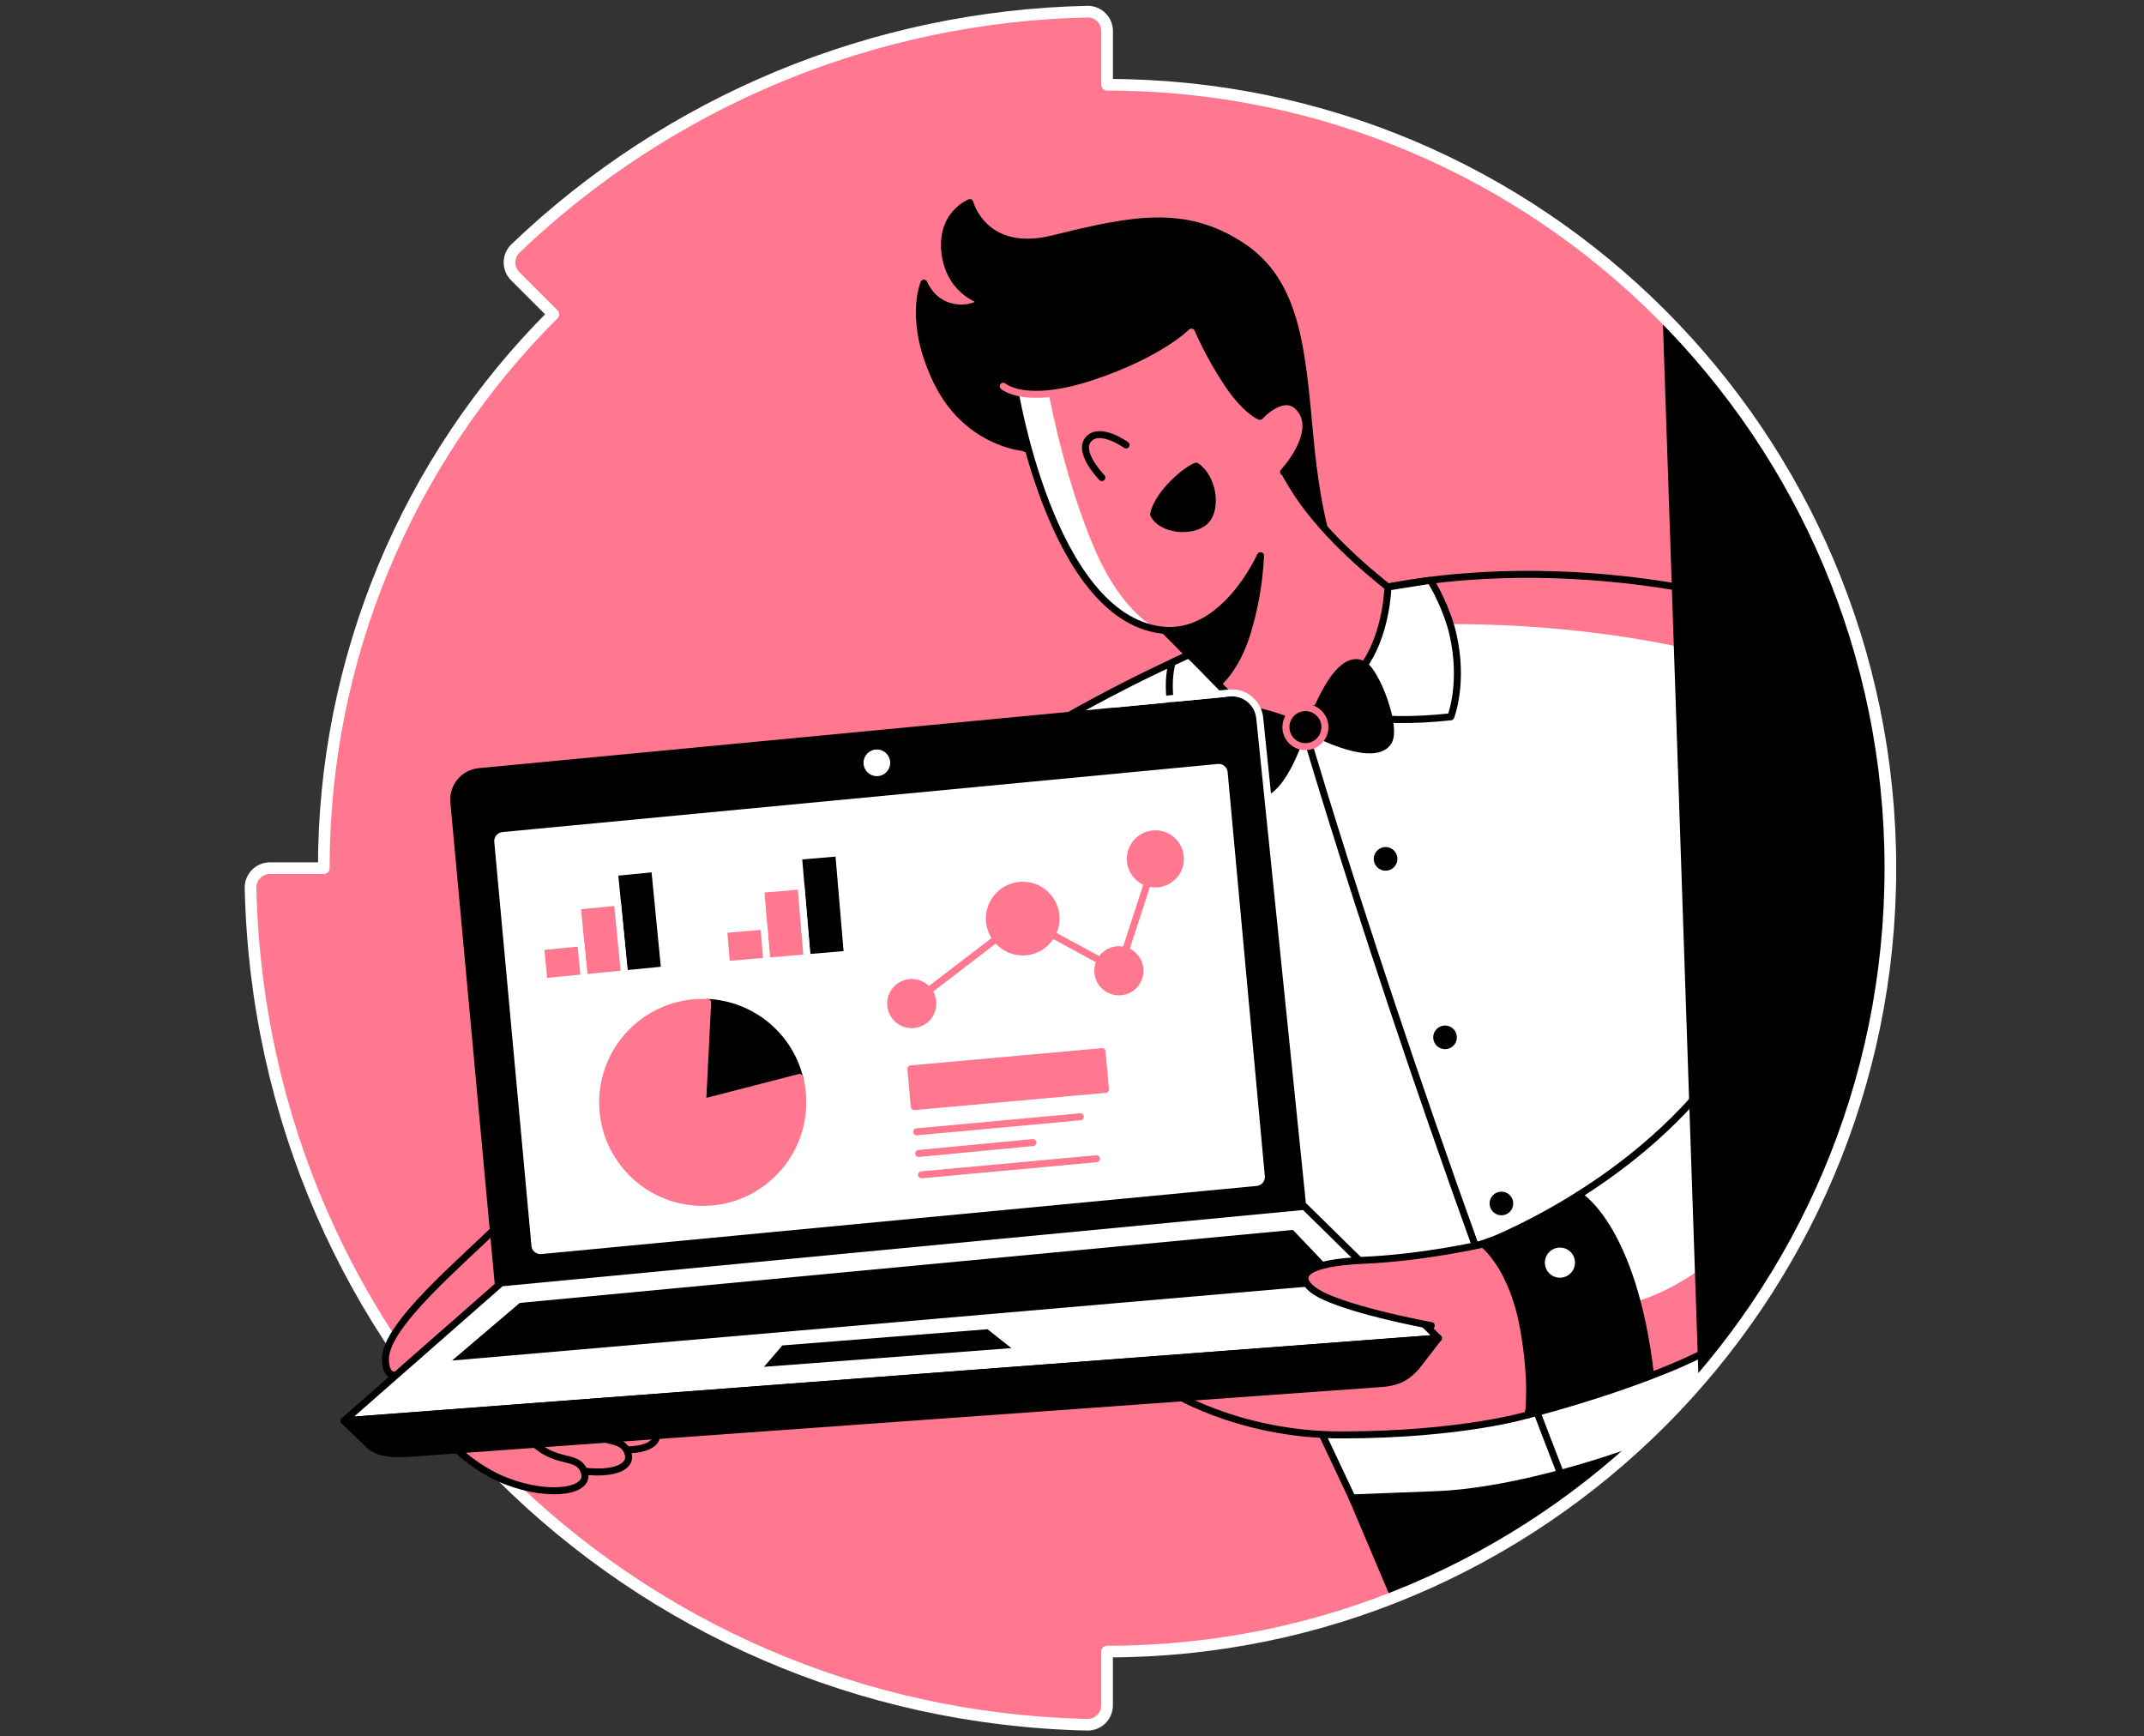 <svg width="368" height="298" viewBox="0 0 368 298" fill="none" xmlns="http://www.w3.org/2000/svg">
<rect x="0" y="0" width="368" height="298" fill="#333333" stroke="none"/>
<path d="M43.004 152.368C44.761 231.64 108.103 294.246 186.64 296C187.081 296.006 187.52 295.925 187.93 295.761C188.339 295.597 188.713 295.353 189.027 295.043C189.342 294.733 189.592 294.364 189.762 293.957C189.933 293.549 190.021 293.112 190.02 292.671V283.446C264.274 283.446 324.468 223.252 324.468 148.998C324.468 74.745 264.281 14.543 190.028 14.547V5.329C190.028 4.888 189.94 4.451 189.77 4.043C189.599 3.636 189.349 3.267 189.035 2.957C188.72 2.647 188.347 2.403 187.937 2.239C187.527 2.075 187.089 1.994 186.647 2C149.987 2.792 114.954 17.296 88.463 42.65C88.145 42.958 87.892 43.326 87.719 43.733C87.545 44.139 87.454 44.577 87.452 45.019C87.449 45.461 87.534 45.899 87.703 46.308C87.871 46.717 88.12 47.088 88.433 47.4L94.969 53.935C82.464 66.404 72.547 81.221 65.787 97.534C59.027 113.847 55.557 131.336 55.577 148.994H46.329C45.887 148.994 45.45 149.082 45.042 149.253C44.634 149.424 44.264 149.675 43.954 149.99C43.645 150.306 43.401 150.68 43.237 151.09C43.073 151.501 42.993 151.94 43.001 152.383" fill="#FF788F"/>
<mask id="mask0" style="mask-type:alpha" maskUnits="userSpaceOnUse" x="43" y="2" width="282" height="294">
<path d="M43.004 152.368C44.761 231.64 108.103 294.246 186.64 296C187.081 296.006 187.52 295.925 187.93 295.761C188.339 295.597 188.713 295.353 189.027 295.043C189.342 294.733 189.592 294.364 189.762 293.957C189.933 293.549 190.021 293.112 190.02 292.671V283.446C264.274 283.446 324.468 223.252 324.468 148.998C324.468 74.745 264.281 14.543 190.028 14.547V5.329C190.028 4.888 189.94 4.451 189.77 4.043C189.599 3.636 189.349 3.267 189.035 2.957C188.72 2.647 188.347 2.403 187.937 2.239C187.527 2.075 187.089 1.994 186.647 2C149.987 2.792 114.954 17.296 88.463 42.65C88.145 42.958 87.892 43.326 87.719 43.733C87.545 44.139 87.454 44.577 87.452 45.019C87.449 45.461 87.534 45.899 87.703 46.308C87.871 46.717 88.12 47.088 88.433 47.4L94.969 53.935C82.464 66.404 72.547 81.221 65.787 97.534C59.027 113.847 55.557 131.336 55.577 148.994H46.329C45.887 148.994 45.45 149.082 45.042 149.253C44.634 149.424 44.264 149.675 43.954 149.99C43.645 150.306 43.401 150.68 43.237 151.09C43.073 151.501 42.993 151.94 43.001 152.383" fill="#B880FF"/>
</mask>
<g mask="url(#mask0)">
<path d="M43.004 152.368C44.761 231.64 108.103 294.246 186.64 296C187.081 296.006 187.52 295.925 187.93 295.761C188.339 295.597 188.713 295.353 189.027 295.043C189.342 294.733 189.592 294.364 189.762 293.957C189.933 293.549 190.021 293.112 190.02 292.671V283.446C264.274 283.446 324.468 223.252 324.468 148.998C324.468 74.745 264.281 14.543 190.028 14.547V5.329C190.028 4.888 189.94 4.451 189.77 4.043C189.599 3.636 189.349 3.267 189.035 2.957C188.72 2.647 188.347 2.403 187.937 2.239C187.527 2.075 187.089 1.994 186.647 2C149.987 2.792 114.954 17.296 88.463 42.65C88.145 42.958 87.892 43.326 87.719 43.733C87.545 44.139 87.454 44.577 87.452 45.019C87.449 45.461 87.534 45.899 87.703 46.308C87.871 46.717 88.12 47.088 88.433 47.4L94.969 53.935C82.464 66.404 72.547 81.221 65.787 97.534C59.027 113.847 55.557 131.336 55.577 148.994H46.329C45.887 148.994 45.45 149.082 45.042 149.253C44.634 149.424 44.264 149.675 43.954 149.99C43.645 150.306 43.401 150.68 43.237 151.09C43.073 151.501 42.993 151.94 43.001 152.383" fill="#FF788F"/>
<path d="M232.083 257.07L239.962 275.66C239.962 275.66 258.456 267.892 269.552 259.844C280.649 251.795 284.536 247.36 284.536 247.36L232.083 257.07Z" fill="black" stroke="black" stroke-width="1.2" stroke-linecap="round" stroke-linejoin="round"/>
<path d="M160.497 137.488C160.497 137.488 187.413 116.955 224.035 104.468C260.656 91.981 299.228 103.196 299.228 103.196L307.827 219.057C307.827 219.057 289.781 245.156 284.525 247.36C279.269 249.565 260.941 255.96 246.512 256.515L232.087 257.07L201.838 192.977L160.497 137.488Z" fill="white"/>
<path d="M234.162 101.054C240.623 101.456 231.387 106.809 236.817 107.416C278.059 105.197 303.537 115.243 303.537 115.243L291.053 93.882L234.162 101.054Z" fill="#FF788F"/>
<path d="M160.497 137.488C160.497 137.488 187.413 116.955 224.035 104.468C260.656 91.981 299.228 103.196 299.228 103.196L307.827 219.057C307.827 219.057 289.781 245.156 284.525 247.36C279.269 249.565 260.941 255.96 246.512 256.515L232.087 257.07L201.838 192.977L160.497 137.488Z" stroke="black" stroke-width="1.2" stroke-linecap="round" stroke-linejoin="round"/>
<path d="M224.183 126.095C224.183 126.095 240.827 183.268 267.751 252.627" stroke="black" stroke-width="1.2" stroke-linecap="round" stroke-linejoin="round"/>
<path d="M257.707 208.572C258.828 208.572 259.737 207.663 259.737 206.541C259.737 205.42 258.828 204.51 257.707 204.51C256.585 204.51 255.676 205.42 255.676 206.541C255.676 207.663 256.585 208.572 257.707 208.572Z" fill="black"/>
<path d="M175.488 76.779C175.488 76.779 165.901 75.936 160.826 65.505C155.751 55.075 158.588 48.59 158.588 48.59C158.588 48.59 159.997 52.393 164.225 52.818C165.815 53.023 167.424 52.627 168.738 51.709C168.738 51.709 163.238 50.299 162.254 43.815C161.177 36.828 166.467 34.776 166.467 34.776C166.467 34.776 168.871 43.952 180.84 40.967C194.596 37.531 203.403 35.904 212.983 42.106C222.563 48.309 223.413 59.583 224.819 74.808C226.224 90.032 228.765 95.388 228.765 95.388L175.488 76.779Z" fill="black" stroke="black" stroke-width="1.2" stroke-linecap="round" stroke-linejoin="round"/>
<path d="M196.468 104.746L213.482 121.912C213.482 121.912 219.33 127.031 229.076 121.805C234.931 118.664 238.593 112.239 240.339 107.793C241.253 105.471 240.935 102.87 238.959 101.335C234.539 97.899 226.454 91.027 221.908 83.529C215.424 72.84 216.256 71.453 216.256 71.453" fill="#FF788F"/>
<path d="M196.468 104.746L213.482 121.912C213.482 121.912 219.33 127.031 229.076 121.805C234.931 118.664 238.593 112.239 240.339 107.793C241.253 105.471 240.935 102.87 238.959 101.335C234.539 97.899 226.454 91.027 221.908 83.529C215.424 72.84 216.256 71.453 216.256 71.453" stroke="black" stroke-width="1.2" stroke-linecap="round" stroke-linejoin="round"/>
<path d="M262.325 242.796C262.325 242.796 250.951 246.266 230.145 246.262C212.195 246.262 200.325 238.494 200.325 238.494L231.325 221.017L256.185 212.88C256.185 212.88 264.27 225.456 264.548 226.296C264.825 227.135 262.325 242.796 262.325 242.796Z" fill="#FF788F" stroke="black" stroke-width="1.2" stroke-linecap="round" stroke-linejoin="round"/>
<path d="M220.31 81.01C220.31 81.01 226.5 75 223.5 70.5C220.5 66 216.267 71.453 216.267 71.453C216.267 71.453 213.7 70.58 210.205 65.08C208.337 62.174 206.71 59.119 205.341 55.947C205.341 55.947 197.056 62.121 187.391 65.08C177.859 68.005 174.075 66.348 174.075 66.348C174.075 66.348 180.267 105.781 199.33 108.123C210.09 109.447 216.345 95.388 216.345 95.388" fill="#FF788F"/>
<path d="M180.002 67.579C179.578 65.449 180.345 69.708 180.002 67.579C181.86 76.92 184.472 86.108 187.679 93.731C193.531 107.612 200.799 108.814 200.799 108.814C200.799 108.814 185.959 108.156 178.006 81.894C175.602 74.312 175.058 70.735 174.395 67.284L180.002 67.579Z" fill="white"/>
<path d="M220.31 81.01C220.31 81.01 226.703 74.18 223 70C220.31 66.963 216.267 71.453 216.267 71.453C216.267 71.453 213.7 70.58 210.205 65.08C208.337 62.174 206.71 59.119 205.341 55.947C205.341 55.947 197.056 62.121 187.391 65.08C177.859 68.005 174.075 66.348 174.075 66.348C174.075 66.348 180.267 105.781 199.33 108.123C210.09 109.447 216.345 95.388 216.345 95.388" stroke="black" stroke-width="1.2" stroke-linecap="round" stroke-linejoin="round"/>
<path d="M295.074 183.268C279.539 204.351 254.564 213.509 254.564 213.509C254.564 213.509 259.573 217.208 261.5 227.934C263.183 237.296 262.332 242.792 262.332 242.792C262.332 242.792 288.793 236.042 298.473 228.489C308.704 220.503 295.074 183.268 295.074 183.268Z" fill="white"/>
<path d="M271 205C268.5 207 254.564 213.509 254.564 213.509C254.564 213.509 259.573 217.208 261.5 227.934C263.183 237.296 262.332 242.792 262.332 242.792C262.332 242.792 274 239.5 283.5 236C281 212 271 205 271 205Z" fill="black"/>
<path d="M280.5 223.5C294 219.5 303 207 303 207L300.06 228.5C300.06 228.5 292.939 232.656 283.5 236C283 234.5 280.5 223.5 280.5 223.5Z" fill="#FF788F"/>
<path d="M295.074 183.268C279.539 204.351 254.564 213.509 254.564 213.509C254.564 213.509 259.573 217.208 261.5 227.934C263.183 237.296 262.332 242.792 262.332 242.792C262.332 242.792 288.793 236.042 298.473 228.489C308.704 220.503 295.074 183.268 295.074 183.268Z" stroke="black" stroke-width="1.2" stroke-linecap="round" stroke-linejoin="round"/>
<path d="M172.2 66.282C172.2 66.282 175.921 69.733 187.827 65.786C199.734 61.84 204.5 57 204.5 57" stroke="#FF788F" stroke-width="1.2" stroke-linecap="round" stroke-linejoin="round"/>
<path d="M285.383 54.216L291.671 240.503C291.671 240.503 327.793 201.821 328.348 161.312C328.903 120.802 315.033 88.097 300.881 70.066C286.729 52.034 285.383 54.216 285.383 54.216Z" fill="black"/>
<path d="M198 88.257C198.809 84.5 203.809 80.5 205.309 80C208.309 82 208.995 87.5 206.809 89.5C204.623 91.5 199.309 91 198 88.257Z" fill="black" stroke="black" stroke-width="1.2" stroke-linecap="round" stroke-linejoin="round"/>
<path d="M193.279 76.365C193.279 76.365 188.815 73.143 186.836 75.374C184.857 77.604 189.125 81.954 189.125 81.954" fill="#FF788F"/>
<path d="M193.279 76.365C193.279 76.365 188.815 73.143 186.836 75.374C184.857 77.604 189.125 81.954 189.125 81.954" stroke="black" stroke-width="1.2" stroke-linecap="round" stroke-linejoin="round"/>
<path d="M200.214 108.211L209.143 117.214C209.143 117.214 212.102 114.814 213.978 108.903C215.339 104.516 216.141 99.975 216.363 95.388C216.363 95.388 213.471 101.872 208.522 106.088C203.573 110.305 200.214 108.211 200.214 108.211Z" fill="black" stroke="black" stroke-width="1.2" stroke-linecap="round" stroke-linejoin="round"/>
<path d="M267.751 219.878C269.51 219.878 270.935 218.452 270.935 216.694C270.935 214.935 269.51 213.509 267.751 213.509C265.992 213.509 264.566 214.935 264.566 216.694C264.566 218.452 265.992 219.878 267.751 219.878Z" fill="white" stroke="black" stroke-width="1.2" stroke-linecap="round" stroke-linejoin="round"/>
<path d="M238.22 100.747C238.22 100.747 238.083 107.971 234.572 113.541C232.32 117.031 229.188 119.866 225.492 121.76C228.989 122.057 235.5 124.5 249.016 123.018C249.016 123.018 251.328 117.203 249.36 108.744C248.421 104.705 245.998 100.115 245.436 99.601L238.22 100.747Z" fill="white" stroke="black" stroke-width="1.2" stroke-linecap="round" stroke-linejoin="round"/>
<path d="M270.936 205.09C270.936 205.09 280.345 210.428 283.315 236.046" stroke="black" stroke-width="1.2" stroke-linecap="round" stroke-linejoin="round"/>
<path d="M205.004 113.264L212.875 121.29C212.875 121.29 215.15 123.547 217.184 123.702C219.219 123.857 221.708 123.909 221.708 123.909C221.708 123.909 217.092 125.189 213.745 128.629C210.397 132.069 210.49 135.02 210.49 135.02C210.49 135.02 202.804 130.526 201.195 122.467C200.085 116.889 201.195 113.697 201.195 113.697L204.046 112.376L205.004 113.264Z" fill="white" stroke="black" stroke-width="1.2" stroke-linecap="round" stroke-linejoin="round"/>
<path d="M225.492 123.103C225.492 123.103 229.727 111.318 234.162 114.155C236.27 115.502 239.854 124.786 238.305 127.294C235.989 131.044 226.295 126.088 226.295 126.088L225.492 123.103Z" fill="black" stroke="black" stroke-width="1.2" stroke-linecap="round" stroke-linejoin="round"/>
<path d="M221.708 123.909C221.708 123.909 209.458 118.731 209.154 124.309C208.896 129.065 213.223 135.642 215.265 136.226C219.666 137.488 223.165 126.635 223.165 126.635L221.708 123.909Z" fill="black" stroke="black" stroke-width="1.2" stroke-linecap="round" stroke-linejoin="round"/>
<path d="M224.064 128.137C225.913 128.137 227.412 126.638 227.412 124.79C227.412 122.941 225.913 121.442 224.064 121.442C222.215 121.442 220.717 122.941 220.717 124.79C220.717 126.638 222.215 128.137 224.064 128.137Z" fill="black" stroke="#FF788F" stroke-width="1.2" stroke-linecap="round" stroke-linejoin="round"/>
<path d="M237.824 149.431C238.945 149.431 239.855 148.522 239.855 147.4C239.855 146.279 238.945 145.37 237.824 145.37C236.702 145.37 235.793 146.279 235.793 147.4C235.793 148.522 236.702 149.431 237.824 149.431Z" fill="black"/>
<path d="M248.031 180.061C249.152 180.061 250.061 179.152 250.061 178.031C250.061 176.909 249.152 176 248.031 176C246.909 176 246 176.909 246 178.031C246 179.152 246.909 180.061 248.031 180.061Z" fill="black"/>
</g>
<path d="M43.004 152.368C44.761 231.64 108.103 294.246 186.64 296C187.081 296.006 187.52 295.925 187.93 295.761C188.339 295.597 188.713 295.353 189.027 295.043C189.342 294.733 189.592 294.364 189.762 293.957C189.933 293.549 190.021 293.112 190.02 292.671V283.446C264.274 283.446 324.468 223.252 324.468 148.998C324.468 74.745 264.281 14.543 190.028 14.547V5.329C190.028 4.888 189.94 4.451 189.77 4.043C189.599 3.636 189.349 3.267 189.035 2.957C188.72 2.647 188.347 2.403 187.937 2.239C187.527 2.075 187.089 1.994 186.647 2C149.987 2.792 114.954 17.296 88.463 42.65C88.145 42.958 87.892 43.326 87.719 43.733C87.545 44.139 87.454 44.577 87.452 45.019C87.449 45.461 87.534 45.899 87.703 46.308C87.871 46.717 88.12 47.088 88.433 47.4L94.969 53.935C82.464 66.404 72.547 81.221 65.787 97.534C59.027 113.847 55.557 131.336 55.577 148.994H46.329C45.887 148.994 45.45 149.082 45.042 149.253C44.634 149.424 44.264 149.675 43.954 149.99C43.645 150.306 43.401 150.68 43.237 151.09C43.073 151.501 42.993 151.94 43.001 152.383" stroke="white" stroke-width="2" stroke-linecap="round" stroke-linejoin="round"/>
<path d="M87.079 237.843C87.079 237.843 91.888 244.375 99.329 247.212C106.772 250.049 113.714 248.943 112.605 245.615C111.495 242.286 107.611 244.686 103.169 239.878" fill="#FF788F"/>
<path d="M87.079 237.843C87.079 237.843 91.888 244.375 99.329 247.212C106.772 250.049 113.714 248.943 112.605 245.615C111.495 242.286 107.611 244.686 103.169 239.878" stroke="black" stroke-width="1.2" stroke-linecap="round" stroke-linejoin="round"/>
<path d="M82.256 241.635C82.256 241.635 87.064 248.163 94.51 251.004C101.956 253.844 108.891 252.731 107.781 249.402C106.672 246.073 102.788 248.474 98.349 243.669" fill="#FF788F"/>
<path d="M82.256 241.635C82.256 241.635 87.064 248.163 94.51 251.004C101.956 253.844 108.891 252.731 107.781 249.402C106.672 246.073 102.788 248.474 98.349 243.669" stroke="black" stroke-width="1.2" stroke-linecap="round" stroke-linejoin="round"/>
<path d="M85.984 209.869C79.101 216.694 66.163 227.383 66.163 233.209C66.163 239.19 71.818 234.318 75.702 231.267C79.585 228.215 89.017 221.003 89.017 221.003L85.984 209.869Z" fill="#FF788F"/>
<path d="M85.984 209.869C79.101 216.694 66.163 227.383 66.163 233.209C66.163 239.19 71.818 234.318 75.702 231.267C79.585 228.215 89.017 221.003 89.017 221.003L85.984 209.869Z" stroke="black" stroke-width="1.2" stroke-linecap="round" stroke-linejoin="round"/>
<path d="M74.766 244.864C74.766 244.864 79.574 251.392 87.016 254.229C94.458 257.066 101.401 255.96 100.291 252.631C99.182 249.302 95.298 251.703 90.856 246.894" fill="#FF788F"/>
<path d="M74.766 244.864C74.766 244.864 79.574 251.392 87.016 254.229C94.458 257.066 101.401 255.96 100.291 252.631C99.182 249.302 95.298 251.703 90.856 246.894" stroke="black" stroke-width="1.2" stroke-linecap="round" stroke-linejoin="round"/>
<path d="M223.251 210.025L87.616 222.934C87.372 222.956 87.126 222.93 86.892 222.857C86.658 222.784 86.441 222.666 86.253 222.508C86.066 222.35 85.912 222.157 85.799 221.939C85.687 221.722 85.619 221.484 85.6 221.239L77.903 137.702C77.838 137.073 77.898 136.438 78.08 135.832C78.261 135.227 78.56 134.663 78.96 134.173C79.359 133.683 79.851 133.277 80.408 132.977C80.965 132.678 81.575 132.491 82.204 132.428L211.085 120.144C211.712 120.09 212.344 120.161 212.944 120.351C213.544 120.542 214.1 120.849 214.581 121.255C215.062 121.662 215.459 122.159 215.747 122.718C216.036 123.278 216.211 123.888 216.264 124.516L224.031 209.015C224.06 209.252 223.995 209.491 223.849 209.68C223.703 209.87 223.488 209.993 223.251 210.025V210.025Z" fill="black"/>
<path d="M223.251 210.025L87.616 222.934C87.372 222.956 87.126 222.93 86.892 222.857C86.658 222.784 86.441 222.666 86.253 222.508C86.066 222.35 85.912 222.157 85.799 221.939C85.687 221.722 85.619 221.484 85.6 221.239L77.903 137.702C77.838 137.073 77.898 136.438 78.08 135.832C78.261 135.227 78.56 134.663 78.96 134.173C79.359 133.683 79.851 133.277 80.408 132.977C80.965 132.678 81.575 132.491 82.204 132.428L211.085 120.144C211.712 120.09 212.344 120.161 212.944 120.351C213.544 120.542 214.1 120.849 214.581 121.255C215.062 121.662 215.459 122.159 215.747 122.718C216.036 123.278 216.211 123.888 216.264 124.516L224.031 209.015C224.06 209.252 223.995 209.491 223.849 209.68C223.703 209.87 223.488 209.993 223.251 210.025V210.025Z" stroke="black" stroke-width="1.2" stroke-linecap="round" stroke-linejoin="round"/>
<path d="M224.993 208.888L216.235 123.353C216.182 122.718 216.007 122.1 215.719 121.534C215.431 120.967 215.035 120.464 214.554 120.053C214.074 119.642 213.518 119.331 212.919 119.138C212.32 118.945 211.689 118.873 211.062 118.928L191 120.866" stroke="white" stroke-width="1.2" stroke-linecap="round" stroke-linejoin="round"/>
<path d="M215.779 204.129L92.934 215.824C92.655 215.849 92.373 215.818 92.105 215.733C91.838 215.648 91.59 215.512 91.375 215.331C91.16 215.15 90.983 214.929 90.854 214.68C90.725 214.431 90.646 214.158 90.623 213.879L84.242 144.556C84.186 143.991 84.356 143.426 84.716 142.986C85.075 142.546 85.593 142.266 86.158 142.207L209.003 130.512C209.282 130.488 209.564 130.519 209.832 130.604C210.099 130.689 210.348 130.826 210.562 131.007C210.777 131.188 210.954 131.41 211.083 131.659C211.212 131.909 211.291 132.181 211.314 132.461L217.695 201.78C217.751 202.345 217.581 202.91 217.221 203.35C216.862 203.79 216.344 204.07 215.779 204.129V204.129Z" fill="white" stroke="black" stroke-width="1.2" stroke-linecap="round" stroke-linejoin="round"/>
<path d="M150.506 133.204C151.771 133.204 152.796 132.179 152.796 130.915C152.796 129.65 151.771 128.625 150.506 128.625C149.242 128.625 148.217 129.65 148.217 130.915C148.217 132.179 149.242 133.204 150.506 133.204Z" fill="white"/>
<path d="M86.029 220.163L223.876 207.036L246.897 229.658L59.042 243.843L86.029 220.163Z" fill="white" stroke="black" stroke-width="1.2" stroke-linecap="round" stroke-linejoin="round"/>
<path d="M59.042 243.847L63.655 248.285C65.378 249.569 68.004 249.565 70.146 249.428L237.136 237.44C240.332 237.211 241.752 236.046 243.087 234.566L246.897 229.651L59.042 243.847Z" fill="black"/>
<path d="M59.042 243.847L63.655 248.285C65.378 249.569 68.004 249.565 70.146 249.428L237.136 237.44C240.332 237.211 241.752 236.046 243.087 234.566L246.897 229.651L59.042 243.847Z" stroke="black" stroke-width="1.2" stroke-linecap="round" stroke-linejoin="round"/>
<path d="M156.491 172.234L175.54 157.642L192.051 166.604L198.31 147.4" stroke="#FF788F" stroke-width="1.2" stroke-linecap="round" stroke-linejoin="round"/>
<path d="M156.491 175.851C158.489 175.851 160.108 174.232 160.108 172.234C160.108 170.236 158.489 168.617 156.491 168.617C154.493 168.617 152.874 170.236 152.874 172.234C152.874 174.232 154.493 175.851 156.491 175.851Z" fill="#FF788F" stroke="#FF788F" stroke-width="1.2" stroke-linecap="round" stroke-linejoin="round"/>
<path d="M192.051 170.222C194.049 170.222 195.668 168.602 195.668 166.604C195.668 164.607 194.049 162.987 192.051 162.987C190.053 162.987 188.434 164.607 188.434 166.604C188.434 168.602 190.053 170.222 192.051 170.222Z" fill="#FF788F" stroke="#FF788F" stroke-width="1.2" stroke-linecap="round" stroke-linejoin="round"/>
<path d="M198.31 151.702C200.685 151.702 202.611 149.776 202.611 147.4C202.611 145.024 200.685 143.099 198.31 143.099C195.934 143.099 194.008 145.024 194.008 147.4C194.008 149.776 195.934 151.702 198.31 151.702Z" fill="#FF788F" stroke="#FF788F" stroke-width="1.2" stroke-linecap="round" stroke-linejoin="round"/>
<path d="M175.54 163.368C178.7 163.368 181.262 160.806 181.262 157.646C181.262 154.486 178.7 151.924 175.54 151.924C172.379 151.924 169.818 154.486 169.818 157.646C169.818 160.806 172.379 163.368 175.54 163.368Z" fill="#FF788F" stroke="#FF788F" stroke-width="1.2" stroke-linecap="round" stroke-linejoin="round"/>
<path d="M137.368 185.428C137.331 185.25 137.283 185.058 137.239 184.895L120.594 189.186L121.456 172.034C125.208 172.219 128.796 173.629 131.67 176.048C134.544 178.467 136.546 181.762 137.368 185.428Z" fill="black" stroke="black" stroke-width="1.2" stroke-linecap="round" stroke-linejoin="round"/>
<path d="M128.258 204.573L128.036 204.676C127.703 204.839 127.363 204.991 127.015 205.131C126.856 205.194 126.697 205.257 126.531 205.316L126.298 205.397C126.079 205.475 125.857 205.545 125.632 205.616C125.406 205.686 125.158 205.756 124.918 205.819L124.507 205.919C124.367 205.952 124.226 205.986 124.089 206.008C123.953 206.03 123.879 206.048 123.775 206.074L123.327 206.148L122.813 206.226C122.628 206.226 122.443 206.267 122.262 206.281C122.081 206.296 121.933 206.311 121.767 206.318H121.722C121.352 206.344 120.982 206.352 120.613 206.352H120.398H120.169C117.287 206.279 114.471 205.482 111.98 204.033C109.488 202.584 107.402 200.531 105.913 198.063L105.888 198.022C105.678 197.667 105.478 197.304 105.288 196.935L105.225 196.82C105.026 196.413 104.837 196.003 104.667 195.581C104.578 195.355 104.493 195.13 104.412 194.897C104.33 194.664 104.275 194.501 104.212 194.301C104.212 194.26 104.186 194.22 104.175 194.179C104.105 193.95 104.042 193.717 103.979 193.487C103.89 193.117 103.809 192.781 103.746 192.429C103.683 192.078 103.624 191.73 103.572 191.386C103.572 191.201 103.535 191.017 103.52 190.839C103.465 190.295 103.438 189.748 103.439 189.2C103.439 189.097 103.439 188.993 103.439 188.886C103.439 188.72 103.439 188.557 103.457 188.39C103.588 185.61 104.393 182.903 105.803 180.504C107.213 178.104 109.185 176.083 111.55 174.616C111.61 174.583 111.661 174.546 111.721 174.509L112.176 174.242C112.434 174.098 112.693 173.958 112.956 173.824L113.222 173.699C113.548 173.543 113.877 173.395 114.214 173.259C114.439 173.17 114.669 173.081 114.898 173.003L115.493 172.8L115.615 172.767C115.845 172.696 116.078 172.63 116.307 172.571C116.658 172.482 117.01 172.4 117.361 172.334L117.898 172.238C118.068 172.208 118.238 172.186 118.408 172.164L118.837 172.119L119.274 172.079L119.688 172.049H119.751H120.158C120.306 172.049 120.45 172.049 120.601 172.049C120.871 172.049 121.141 172.049 121.408 172.049H121.463L120.601 189.2L137.246 184.91C137.29 185.084 137.339 185.28 137.375 185.442C137.412 185.605 137.453 185.812 137.486 185.975C137.59 186.501 137.665 187.032 137.712 187.566C137.767 188.109 137.794 188.654 137.793 189.2C137.793 189.308 137.793 189.411 137.793 189.515C137.793 189.685 137.793 189.851 137.771 190.022C137.642 192.711 136.881 195.332 135.55 197.672C134.218 200.012 132.353 202.005 130.107 203.489C129.893 203.629 129.678 203.766 129.46 203.899C129.334 203.977 129.205 204.051 129.09 204.125C128.798 204.28 128.521 204.432 128.258 204.573Z" fill="#FF788F" stroke="#FF788F" stroke-width="1.2" stroke-linecap="round" stroke-linejoin="round"/>
<path d="M189.164 180.485L156.348 183.439L156.931 189.912L189.746 186.958L189.164 180.485Z" fill="#FF788F" stroke="#FF788F" stroke-width="1.2" stroke-linecap="round" stroke-linejoin="round"/>
<path d="M157.342 194.249L185.43 191.66" stroke="#FF788F" stroke-width="1.2" stroke-linecap="round" stroke-linejoin="round"/>
<path d="M157.686 197.959L177.293 196.088" stroke="#FF788F" stroke-width="1.2" stroke-linecap="round" stroke-linejoin="round"/>
<path d="M158.17 201.625L188.204 198.862" stroke="#FF788F" stroke-width="1.2" stroke-linecap="round" stroke-linejoin="round"/>
<path d="M112.377 149.061L105.474 149.737L107.177 167.131L114.079 166.455L112.377 149.061Z" fill="black" stroke="white" stroke-width="1.2" stroke-linecap="round" stroke-linejoin="round"/>
<path d="M105.973 154.827L99.071 155.503L100.275 167.809L107.178 167.133L105.973 154.827Z" fill="#FF788F" stroke="white" stroke-width="1.2" stroke-linecap="round" stroke-linejoin="round"/>
<path d="M99.687 161.806L92.785 162.481L93.372 168.482L100.275 167.806L99.687 161.806Z" fill="#FF788F" stroke="white" stroke-width="1.2" stroke-linecap="round" stroke-linejoin="round"/>
<path d="M143.961 146.361L137.05 146.949L138.531 164.363L145.441 163.775L143.961 146.361Z" fill="black" stroke="white" stroke-width="1.2" stroke-linecap="round" stroke-linejoin="round"/>
<path d="M137.48 152.046L130.57 152.633L131.617 164.954L138.528 164.366L137.48 152.046Z" fill="#FF788F" stroke="white" stroke-width="1.2" stroke-linecap="round" stroke-linejoin="round"/>
<path d="M131.106 158.946L124.196 159.533L124.706 165.54L131.617 164.953L131.106 158.946Z" fill="#FF788F" stroke="white" stroke-width="1.2" stroke-linecap="round" stroke-linejoin="round"/>
<path d="M134.287 230.904L131.135 234.574L173.587 231.363L169.507 228.123L134.287 230.904Z" fill="black"/>
<path d="M89.21 223.607L77.592 233.497L230.678 220.267L221.919 211.075L89.21 223.607Z" fill="black"/>
<path d="M254.557 213.509C254.557 213.509 244.485 215.832 234.162 216.283C224.046 216.727 222.355 218.92 225.244 221.269C229.231 224.505 245.662 227.501 245.662 227.501" fill="#FF788F"/>
<path d="M254.557 213.509C254.557 213.509 244.485 215.832 234.162 216.283C224.046 216.727 222.355 218.92 225.244 221.269C229.231 224.505 245.662 227.501 245.662 227.501" stroke="black" stroke-width="1.2" stroke-linecap="round" stroke-linejoin="round"/>
</svg>
